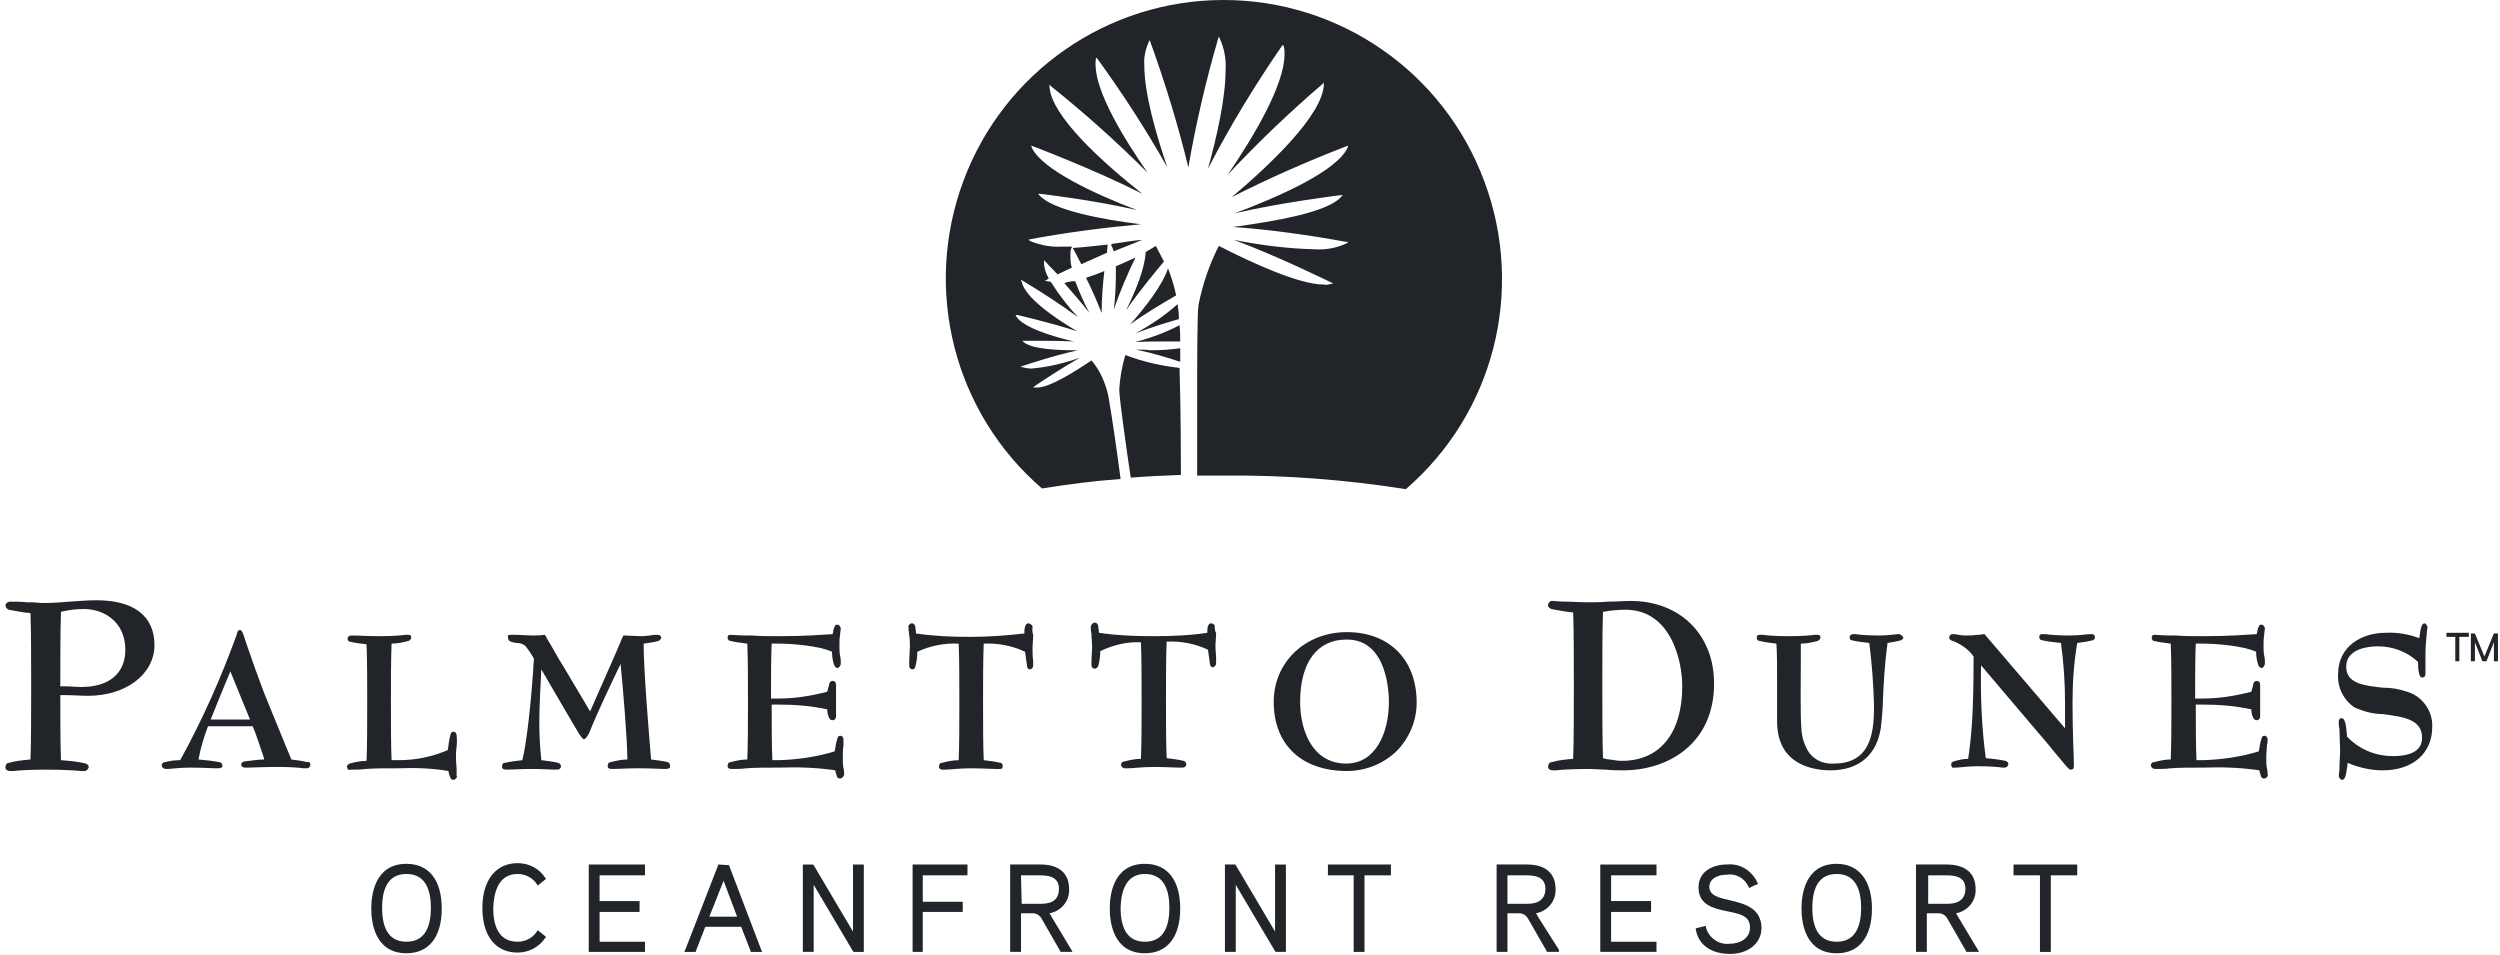 <?xml version="1.0" encoding="utf-8"?>
<!-- Generator: Adobe Illustrator 16.0.3, SVG Export Plug-In . SVG Version: 6.00 Build 0)  -->
<!DOCTYPE svg PUBLIC "-//W3C//DTD SVG 1.1//EN" "http://www.w3.org/Graphics/SVG/1.1/DTD/svg11.dtd">
<svg version="1.1" id="Layer_1" xmlns="http://www.w3.org/2000/svg" xmlns:xlink="http://www.w3.org/1999/xlink" x="0px" y="0px"
	 width="369px" height="141px" viewBox="0 0 369 141" enable-background="new 0 0 369 141" xml:space="preserve">
<path fill="none" d="M160.3,68.7l5.1,2l1.5-0.2l3.9-2.3l3.5,1.9l2.4,0.1l2.8-2.2V47.4l1.5-7.5l16,5.3c0,0,5-9,4.3-19.1
	S198,1.3,174.2,4c-23.8,2.7-25.8,18-25.8,18l-0.5,17.7L146.4,52L160.3,68.7L160.3,68.7z"/>
<path id="Shape" fill="#212529" d="M163.5,36.1c-1.8,0.2-3.6,0.4-5.2,0.5l0.1,0.1c0,0,0.5,0.9,1.2,2.3l3.8-1.7
	C163.4,36.8,163.5,36.4,163.5,36.1L163.5,36.1z M169.1,37.2c-0.1,2.4-1.5,5.8-2.9,8.6c2-2.9,4.6-6,5.6-7.2c-0.4-0.8-0.8-1.5-1.2-2.3
	L169.1,37.2L169.1,37.2z M167.6,38c-0.9,0.4-1.9,0.9-2.9,1.3v1.3c0,1.7-0.1,3.4-0.3,5.1C165.3,43,166.4,40.5,167.6,38z M173.8,44.9
	c-1.9,1.7-4,3.1-6.2,4.3c2.3-0.9,5-1.7,6.4-2.1v-0.3C174,46.1,173.9,45.5,173.8,44.9z M167.7,51.6c2.4,0.5,5,1.3,6.5,1.8v-2
	c-1.4,0.2-2.9,0.3-4.4,0.3C169.1,51.6,168.4,51.6,167.7,51.6z M167.5,50.5c1.4-0.1,3-0.1,4.5-0.1h2.2c0-0.9,0-1.6-0.1-2.4
	C172,49.1,169.8,49.9,167.5,50.5L167.5,50.5z M166.8,47.9c2.3-1.7,5.1-3.3,6.8-4.3c-0.3-1.4-0.7-2.7-1.2-4
	C171.6,42.1,169,45.4,166.8,47.9z M163,40c-0.9,0.4-1.8,0.7-2.7,1c0.8,1.6,1.6,3.4,2.3,5.2C162.6,44,162.8,41.8,163,40z M157.1,41.8
	c1.1,1.3,2.5,2.8,3.7,4.4c-0.8-1.5-1.5-3.1-2.1-4.7C158.1,41.5,157.6,41.6,157.1,41.8L157.1,41.8z M164,36.2
	c0.2,0.3,0.3,0.6,0.4,0.9c1.4-0.6,2.8-1.1,4.2-1.7c-1.4,0.1-2.9,0.4-4.5,0.6L164,36.2L164,36.2z M180.6,0
	c-17.1,0-32.4,10.6-38.4,26.7c-6,16.1-1.4,34.2,11.6,45.399c3.7-0.6,7.5-1.1,11.6-1.399c-0.3-2.4-1.3-9.5-1.8-12.2
	c-0.4-1.9-1.2-3.8-2.5-5.3c-2.5,1.7-6.2,4-8,4h-0.6l0.2-0.2c0,0,3.5-2.4,6.7-4.2c-2.3,0.8-4.7,1.4-7.2,1.6c-0.4,0-0.9-0.1-1.3-0.2
	l-0.3-0.1L151,54c0,0,4.4-1.5,8.1-2.3h-0.3c-3,0-6.5-0.2-7.7-1.2l-0.2-0.2h2.1c1.4,0,3.5,0,5.5,0.1c-3.4-0.8-7.5-2.1-8.5-3.7
	l-0.1-0.2h0.3c0,0,4.8,1.1,8.8,2.4c-3.4-2-7.7-5-8.2-7.3l-0.1-0.3l0.2,0.1c2.8,1.7,5.6,3.5,8.2,5.4c-1.5-1.6-2.8-3.3-4-5.2
	c-0.2,0-0.4-0.1-0.6-0.1l-0.3-0.1l0.3-0.1l0.3-0.2c-0.4-0.7-0.7-1.5-0.7-2.3v-0.4l0.2,0.2c0,0,0.7,0.8,1.8,1.9l2.1-1
	c-0.2-0.6-0.2-1.2-0.2-1.9c0-0.4,0-0.8,0.2-1.1v-0.1h-1.4c-1.6,0.1-3.2-0.2-4.7-0.8l-0.3-0.2l0.3-0.1c5.4-1,10.8-1.7,16.3-2.2
	c-5.8-0.7-13.1-2.1-15-4.3l-0.2-0.2h0.3c0,0,7.8,0.9,14.3,2.4c-6.3-2.4-14-6-15.5-9.2l-0.1-0.3l0.3,0.1c0,0,9,3.4,16.1,7
	c-5.8-4.6-13.4-11.4-13.7-15.8v-0.3l0.2,0.2c5,4,9.8,8.3,14.3,12.8c-3.7-5.3-7.7-12-7.7-16c0-0.3,0-0.7,0.1-1l0.2,0.2
	c3.7,5.1,7.2,10.5,10.3,16c-1.7-5-3.4-10.9-3.4-15.1c-0.1-1.2,0.2-2.4,0.7-3.5l0.1-0.2l0.1,0.3c2.2,6.1,4.1,12.3,5.6,18.5
	c1.1-6.4,2.6-12.8,4.4-19l0.1-0.3l0.1,0.2c0.7,1.5,1,3.1,0.9,4.7c0,4.2-1.3,9.9-2.6,14.6c3.2-6.2,6.9-12.3,10.9-18.1l0.2-0.2
	l0.1,0.3c0.1,0.4,0.1,0.8,0.1,1.1c0,4.5-4.5,12.1-8.399,17.8c4.399-4.7,9.101-9.2,14-13.4l0.2-0.2v0.3
	c-0.2,4.5-7.9,11.8-13.601,16.6c5.5-2.8,11.2-5.3,16.9-7.5l0.3-0.1l-0.1,0.3c-1.601,3.5-10.301,7.3-16.7,9.7
	c6.7-1.6,15.7-2.7,15.7-2.7h0.3L198,29c-2,2.4-10.2,3.7-16,4.5c5.6,0.4,11.2,1.2,16.7,2.2h0.3l-0.2,0.2c-1.5,0.7-3.1,1-4.7,0.9
	c-4-0.1-8-0.6-12-1.4c6.5,2.4,14.4,6.3,14.4,6.3l0.3,0.1l-0.3,0.1c-0.4,0.1-0.7,0.2-1.1,0.1c-3.7,0-10.8-3.3-15.5-5.7
	c-1.4,2.7-2.4,5.7-3,8.7c-0.2,1.4-0.2,8.3-0.2,14.6v10.6h3.9c9-0.1,18,0.6,26.9,2c13-11.2,17.6-29.3,11.6-45.4
	C213.1,10.6,197.7,0,180.6,0L180.6,0z M180.6,0c-17.1,0-32.4,10.6-38.4,26.7c-6,16.1-1.4,34.2,11.6,45.399
	c3.7-0.6,7.5-1.1,11.6-1.399c-0.3-2.4-1.3-9.5-1.8-12.2c-0.4-1.9-1.2-3.8-2.5-5.3c-2.5,1.7-6.2,4-8,4h-0.6l0.2-0.2
	c0,0,3.5-2.4,6.7-4.2c-2.3,0.8-4.7,1.4-7.2,1.6c-0.4,0-0.9-0.1-1.3-0.2l-0.3-0.1L151,54c0,0,4.4-1.5,8.1-2.3h-0.3
	c-3,0-6.5-0.2-7.7-1.2l-0.2-0.2h2.1c1.4,0,3.5,0,5.5,0.1c-3.4-0.8-7.5-2.1-8.5-3.7l-0.1-0.2h0.3c0,0,4.8,1.1,8.8,2.4
	c-3.4-2-7.7-5-8.2-7.3l-0.1-0.3l0.2,0.1c2.8,1.7,5.6,3.5,8.2,5.4c-1.5-1.6-2.8-3.3-4-5.2c-0.2,0-0.4-0.1-0.6-0.1l-0.3-0.1l0.3-0.1
	l0.3-0.2c-0.4-0.7-0.7-1.5-0.7-2.3v-0.4l0.2,0.2c0,0,0.7,0.8,1.8,1.9l2.1-1c-0.2-0.6-0.2-1.2-0.2-1.9c0-0.4,0-0.8,0.2-1.1v-0.1h-1.4
	c-1.6,0.1-3.2-0.2-4.7-0.8l-0.3-0.2l0.3-0.1c5.4-1,10.8-1.7,16.3-2.2c-5.8-0.7-13.1-2.1-15-4.3l-0.2-0.2h0.3c0,0,7.8,0.9,14.3,2.4
	c-6.3-2.4-14-6-15.5-9.2l-0.1-0.3l0.3,0.1c0,0,9,3.4,16.1,7c-5.8-4.6-13.4-11.4-13.7-15.8v-0.3l0.2,0.2c5,4,9.8,8.3,14.3,12.8
	c-3.7-5.3-7.7-12-7.7-16c0-0.3,0-0.7,0.1-1l0.2,0.2c3.7,5.1,7.2,10.5,10.3,16c-1.7-5-3.4-10.9-3.4-15.1c-0.1-1.2,0.2-2.4,0.7-3.5
	l0.1-0.2l0.1,0.3c2.2,6.1,4.1,12.3,5.6,18.5c1.1-6.4,2.6-12.8,4.4-19l0.1-0.3l0.1,0.2c0.7,1.5,1,3.1,0.9,4.7c0,4.2-1.3,9.9-2.6,14.6
	c3.2-6.2,6.9-12.3,10.9-18.1l0.2-0.2l0.1,0.3c0.1,0.4,0.1,0.8,0.1,1.1c0,4.5-4.5,12.1-8.399,17.8c4.399-4.7,9.101-9.2,14-13.4
	l0.2-0.2v0.3c-0.2,4.5-7.9,11.8-13.601,16.6c5.5-2.8,11.2-5.3,16.9-7.5l0.3-0.1l-0.1,0.3c-1.601,3.5-10.301,7.3-16.7,9.7
	c6.7-1.6,15.7-2.7,15.7-2.7h0.3L198,29c-2,2.4-10.2,3.7-16,4.5c5.6,0.4,11.2,1.2,16.7,2.2h0.3l-0.2,0.2c-1.5,0.7-3.1,1-4.7,0.9
	c-4-0.1-8-0.6-12-1.4c6.5,2.4,14.4,6.3,14.4,6.3l0.3,0.1l-0.3,0.1c-0.4,0.1-0.7,0.2-1.1,0.1c-3.7,0-10.8-3.3-15.5-5.7
	c-1.4,2.7-2.4,5.7-3,8.7c-0.2,1.4-0.2,8.3-0.2,14.6v10.6h3.9c9-0.1,18,0.6,26.9,2c13-11.2,17.6-29.3,11.6-45.4
	C213.1,10.6,197.7,0,180.6,0L180.6,0z M174.1,54.3c-2.7-0.3-5.4-0.9-8-1.9c-0.5,1.7-0.8,3.4-0.9,5.1c0,1.4,1.3,10.4,1.7,13
	c2.4-0.2,4.9-0.3,7.4-0.4C174.3,68.3,174.3,60.7,174.1,54.3z"/>
<path id="Path" fill="#212529" d="M334.7,109.2c0-0.5-0.3-0.601-0.5-0.601s-0.3,0.101-0.4,0.4c-0.2,0.6-0.3,1.3-0.399,1.9
	c-2.601,0.8-5.301,1.199-8.101,1.3h-1.1c-0.101-2-0.101-5.7-0.101-8.2h1.2c2.3,0,4.7,0.2,7,0.7c0,0.5,0.101,0.899,0.3,1.3
	c0.101,0.2,0.301,0.3,0.5,0.3c0.2,0,0.5-0.1,0.5-0.6V101.1c0-0.399-0.199-0.6-0.5-0.6c-0.199,0-0.399,0.1-0.5,0.4l-0.1,0.5
	c-0.1,0.199-0.1,0.399-0.2,0.699c-2.3,0.601-4.7,1-7.1,1H324c0-2.699,0-6.199,0.1-8.1h1.101c1.7,0,5.899,0.3,7.8,1.2
	c0,0.6,0.1,1.3,0.3,1.899c0.101,0.301,0.3,0.5,0.5,0.5s0.5-0.3,0.5-0.699c0-0.4,0-0.7-0.1-1.101c-0.101-0.5-0.101-1.1-0.101-1.5
	c0-0.5,0-1.1,0.101-1.6c0-0.4,0.1-0.7,0.1-0.9s-0.2-0.6-0.5-0.6c-0.2,0-0.399,0.1-0.399,0.3c-0.2,0.3-0.2,0.7-0.301,1.1
	C331.2,93.7,329.2,93.9,325.2,93.9c-1.601,0-2.9,0-4-0.101h-0.8c-1.101,0-2-0.1-2.301-0.1c-0.1,0-0.3,0-0.399,0.1
	C317.6,93.9,317.6,94,317.6,94.2s0.2,0.399,0.301,0.399c0.8,0.2,1.699,0.301,2.5,0.4c0.1,2.1,0.1,5.8,0.1,8.5s0,6.5-0.1,8.6
	c-0.9,0-1.7,0.2-2.5,0.4c-0.2,0-0.301,0.1-0.4,0.3s0,0.3,0.1,0.5c0.101,0.101,0.301,0.2,0.5,0.2h0.5c0.4,0,1,0,1.801-0.1
	c1.199-0.101,2.8-0.101,4.899-0.101c2.7-0.1,5.5,0,8.2,0.4c0,0.3,0.1,0.5,0.2,0.8c0.1,0.4,0.3,0.4,0.5,0.4s0.3-0.101,0.399-0.2
	c0.101-0.101,0.2-0.3,0.101-0.4c0-0.2,0-0.5-0.101-0.899c-0.1-0.4-0.1-1.2-0.1-1.7c0-0.601,0.1-1.2,0.1-1.7
	C334.7,109.6,334.7,109.3,334.7,109.2L334.7,109.2z"/>
<path id="Shape_1_" fill="#212529" d="M14.3,88.6c-1.3,0-2.6,0.101-4,0.2C8.9,88.9,7.8,89,6.9,89c-0.6,0-1.2,0-1.9-0.1H4
	C3.1,88.8,2.2,88.8,1.5,88.8c-0.3,0-0.6,0.2-0.7,0.5C0.8,89.6,1,89.9,1.3,90c1.1,0.2,2.1,0.4,3.2,0.5c0.1,2.6,0.1,7.3,0.1,10.8
	c0,3.3,0,8.3-0.1,10.8c-1.1,0.101-2.2,0.2-3.2,0.5c-0.3,0-0.5,0.301-0.5,0.7c0,0.3,0.3,0.5,0.7,0.5H2c0.8-0.1,2.5-0.2,4.7-0.2
	c2.4,0,4.3,0.101,5.2,0.2h0.6c0.2,0,0.3-0.1,0.4-0.2c0.1-0.1,0.2-0.3,0.2-0.399c0-0.2-0.2-0.4-0.4-0.5c-1.2-0.3-2.5-0.4-3.7-0.5
	c-0.1-2.4-0.1-6.9-0.1-9.601h0.8c1.1,0,2.2,0.101,3.3,0.101c5.6,0,9.8-3.2,9.8-7.5S19.7,88.6,14.3,88.6z M18.5,95.9
	c0,3.5-2.4,5.5-6.5,5.5c-0.8,0-1.6-0.101-2.4-0.101H8.9c0-3.2,0-8.3,0.1-11l0.5-0.1c0.9-0.2,1.8-0.3,2.7-0.3
	C15.2,89.8,18.5,91.7,18.5,95.9z"/>
<path id="Shape_2_" fill="#212529" d="M45.4,112.5c-0.8-0.2-1.6-0.3-2.4-0.4l-3.4-8.3c-1.3-3.1-2.8-7.6-3.3-9
	c-0.5-1.6-0.6-1.8-0.9-1.8c-0.3,0-0.3,0.2-0.4,0.4v0.1c-2.3,6.4-5.1,12.7-8.4,18.7c-0.8,0-1.5,0.1-2.3,0.3c-0.2,0-0.3,0.1-0.4,0.3
	s0,0.3,0.1,0.5c0.1,0.101,0.3,0.2,0.5,0.2h0.2c0.5,0,1.7-0.2,3.4-0.2c1.7,0,3.1,0.101,3.8,0.101h0.4c0.1,0,0.3-0.101,0.4-0.101
	c0.1-0.1,0.2-0.2,0.1-0.399c0-0.2-0.2-0.4-0.4-0.4c-1-0.2-2-0.3-3.1-0.4c0.3-1.699,0.8-3.3,1.4-4.899h6.6c0.5,1.1,1.1,3.1,1.6,4.5
	L39,112.1c-1,0-2,0.2-3,0.301c-0.3,0.1-0.4,0.3-0.4,0.5c0,0.199,0.3,0.399,0.5,0.399h0.5c0.7,0,2.3-0.1,4.3-0.1s3.2,0.1,3.9,0.2h0.4
	c0.2,0,0.3,0,0.5-0.2c0.1-0.101,0.1-0.3,0.1-0.5C45.7,112.5,45.6,112.4,45.4,112.5z M36.9,106.2h-5.8c0.6-1.5,2-5,2.9-7.101
	L36.9,106.2z"/>
<path id="Path_1_" fill="#212529" d="M67.4,108.6c0-0.5-0.3-0.6-0.5-0.6c-0.2,0-0.3,0.1-0.4,0.4c-0.2,0.699-0.3,1.5-0.4,2.3
	c-2.3,1-4.7,1.5-7.2,1.5h-1.1c-0.1-2.101-0.1-6-0.1-8.601c0-2.6,0-6.5,0.1-8.6c0.9,0,1.7-0.2,2.5-0.4c0.2-0.1,0.3-0.199,0.4-0.399
	c0-0.101,0-0.3-0.1-0.4c-0.1-0.1-0.2-0.1-0.4-0.1h-0.4c-0.6,0.1-2,0.2-3.8,0.2S53,93.8,52.3,93.8h-0.5c-0.2,0-0.5,0.2-0.5,0.4
	s0.1,0.5,0.3,0.5c0.8,0.2,1.7,0.3,2.5,0.399c0.1,2.101,0.1,5.801,0.1,8.601s0,6.5-0.1,8.6c-0.9,0-1.7,0.2-2.5,0.4
	c-0.2,0.1-0.3,0.2-0.4,0.399c0,0.101,0.1,0.301,0.1,0.4c0.1,0.1,0.2,0.2,0.4,0.1h0.5c0.4,0,1,0,1.8-0.1c1.2-0.1,2.8-0.1,4.9-0.1
	c2.5-0.101,4.9,0,7.3,0.399c0,0.3,0.1,0.5,0.2,0.8c0.1,0.4,0.3,0.5,0.5,0.5c0.2,0,0.3-0.1,0.4-0.199c0.1-0.101,0.2-0.301,0.1-0.4
	v-0.8c0-0.601-0.1-1.2-0.1-1.8c0-0.4,0-1.101,0.1-1.7C67.5,109.3,67.4,108.8,67.4,108.6z"/>
<path id="Path_2_" fill="#212529" d="M98.6,112.5c-0.8-0.2-1.7-0.3-2.5-0.4C95.8,108.5,95,99,95,95c0.7-0.1,1.5-0.2,2.2-0.4
	c0.2-0.1,0.4-0.3,0.4-0.5c0-0.1-0.1-0.3-0.2-0.3c-0.1-0.1-0.2-0.1-0.4-0.1c-0.4,0-0.7,0-1,0.1c-0.4,0-0.9,0.101-1.3,0.101
	c-0.7,0-2-0.101-2.4-0.101H92l-0.3,0.7l-0.9,2.1l-3.7,8.4L83,98.1C82.4,97.2,81.9,96.2,81.3,95.2c-0.3-0.5-0.6-1-0.8-1.4l-0.1-0.1
	h-0.1c-0.6,0.1-1.2,0.1-1.8,0.1s-1.6-0.1-2.3-0.1h-0.8c-0.1,0-0.3,0-0.4,0.1c-0.1,0.101,0,0.3,0,0.4c0,0.5,0.6,0.6,1.2,0.7
	c0.5,0,0.9,0.1,1.3,0.399c0.5,0.601,0.9,1.2,1.3,1.9c0,0.5-0.1,1.1-0.1,1.8c-0.3,4.2-0.9,10.4-1.6,13.2c-0.9,0.1-1.7,0.2-2.6,0.399
	c-0.3,0-0.4,0.301-0.4,0.601s0.3,0.399,0.6,0.399H75c0.6,0,1.9-0.1,3.5-0.1s2.7,0.1,3.3,0.1h0.4c0.3,0,0.5-0.1,0.6-0.399
	c0-0.3-0.1-0.5-0.4-0.601c-0.8-0.199-1.7-0.3-2.5-0.399c-0.2-1.9-0.3-3.8-0.3-5.7c0-1.8,0.2-6,0.3-7.7l3.5,6l2,3.4
	c0.4,0.6,0.6,0.899,0.8,0.899c0.2,0,0.5-0.399,0.7-0.8l0.1-0.2c1.1-2.8,3.3-7.399,4.6-10.1c0.3,3,1,11.1,1,14.1
	c-0.8,0-1.7,0.2-2.5,0.4c-0.3,0-0.4,0.3-0.4,0.6c0,0.301,0.3,0.4,0.5,0.4h0.4c0.6,0,2-0.1,3.7-0.1c1.8,0,3,0.1,3.7,0.1h0.4
	c0.1,0,0.3-0.1,0.4-0.1c0.1-0.101,0.1-0.2,0.1-0.4S98.8,112.6,98.6,112.5L98.6,112.5z"/>
<path id="Path_3_" fill="#212529" d="M124.5,109.2c0-0.5-0.3-0.601-0.5-0.601s-0.3,0.101-0.4,0.4c-0.2,0.6-0.3,1.3-0.4,1.9
	c-2.6,0.8-5.3,1.199-8.1,1.3H114c-0.1-2-0.1-5.7-0.1-8.2h1.2c2.3,0,4.7,0.2,7,0.7c0,0.5,0.1,0.899,0.3,1.3c0.1,0.2,0.2,0.3,0.5,0.3
	c0.2,0,0.5-0.1,0.5-0.6V101.1c0-0.399-0.2-0.6-0.5-0.6c-0.2,0-0.4,0.1-0.5,0.4l-0.1,0.5c-0.1,0.199-0.1,0.399-0.2,0.699
	c-2.3,0.601-4.7,1-7.1,1h-1.2c0-2.699,0-6.199,0.1-8.1h1.1c1.7,0,5.9,0.3,7.8,1.2c0,0.6,0.1,1.3,0.3,1.899
	c0.1,0.301,0.3,0.5,0.5,0.5c0.2,0,0.5-0.3,0.5-0.699c0-0.4,0-0.7-0.1-1.101c-0.1-0.399-0.1-1.1-0.1-1.5c0-0.5,0-1.1,0.1-1.6
	c0-0.4,0.1-0.7,0.1-0.9s-0.2-0.6-0.5-0.6c-0.2,0-0.4,0.1-0.4,0.3c-0.2,0.3-0.2,0.7-0.3,1.1C121,93.7,119,93.9,115,93.9
	c-1.6,0-2.9,0-4-0.101h-0.8c-1.1,0-2-0.1-2.3-0.1c-0.1,0-0.3,0-0.4,0.1c-0.1,0.101-0.1,0.2-0.1,0.4s0.2,0.399,0.4,0.399
	c0.8,0.2,1.7,0.301,2.5,0.4c0.1,2.1,0.1,5.8,0.1,8.5s0,6.5-0.1,8.6c-0.9,0-1.7,0.2-2.5,0.4c-0.3,0-0.4,0.3-0.4,0.6
	c0,0.301,0.3,0.4,0.5,0.4h0.5c0.4,0,1,0,1.8-0.1c1.2-0.101,2.8-0.101,4.9-0.101c2.7-0.1,5.5,0,8.2,0.4c0,0.3,0.1,0.5,0.2,0.8
	c0.1,0.4,0.3,0.4,0.5,0.4s0.3-0.101,0.4-0.2c0.1-0.101,0.2-0.3,0.2-0.4c0-0.2,0-0.5-0.1-0.899c-0.1-0.4-0.1-1.2-0.1-1.7
	c0-0.601,0-1.2,0.1-1.7V109.2L124.5,109.2z"/>
<path id="Path_4_" fill="#212529" d="M152.4,92.6c0-0.199,0-0.3-0.2-0.399c-0.1-0.101-0.3-0.2-0.4-0.2c-0.2,0-0.4,0.1-0.5,0.5
	c-0.1,0.3-0.1,0.6-0.1,0.9v0.1c-2.6,0.3-5.3,0.5-8,0.5c-2.7,0-5.3-0.1-8-0.5v-0.1c0-0.301-0.1-0.601-0.1-0.9
	c-0.1-0.4-0.3-0.5-0.5-0.5c-0.2,0-0.3,0.1-0.4,0.2c-0.1,0.1-0.2,0.3-0.1,0.399c0,0.2,0,0.601,0.1,1.101c0.1,0.7,0.1,1.399,0.1,1.8
	c0,0.6-0.1,1.5-0.1,2.1V98.2c0,0.5,0.3,0.6,0.5,0.6c0.2,0,0.4-0.2,0.4-0.399c0.2-0.7,0.3-1.5,0.3-2.2c1.9-0.9,4-1.3,6.1-1.2
	c0.1,2.1,0.1,5.8,0.1,8.6c0,2.801,0,6.5-0.1,8.601c-0.9,0-1.7,0.2-2.5,0.399c-0.3,0-0.4,0.301-0.4,0.601s0.3,0.399,0.5,0.399h0.4
	c0.7,0,2-0.199,3.8-0.199c1.8,0,3,0.1,3.7,0.1h0.5c0.1,0,0.3,0,0.4-0.1c0.1-0.101,0.1-0.2,0.1-0.4s-0.2-0.4-0.3-0.4
	c-0.8-0.199-1.7-0.3-2.5-0.399c-0.1-2.101-0.1-5.8-0.1-8.601c0-2.8,0-6.5,0.1-8.6c2.1-0.1,4.2,0.3,6.1,1.2c0.1,0.7,0.2,1.5,0.3,2.2
	c0.1,0.3,0.2,0.399,0.4,0.399s0.5-0.2,0.5-0.6V97.6c-0.1-0.6-0.1-1.399-0.1-2.1c0-0.4,0.1-1.1,0.1-1.8
	C152.3,93.2,152.4,92.7,152.4,92.6z"/>
<path id="Path_5_" fill="#212529" d="M179.3,92.6c0-0.199,0-0.3-0.1-0.399c-0.1-0.101-0.3-0.2-0.4-0.2c-0.2,0-0.4,0.1-0.5,0.4
	c-0.1,0.3-0.1,0.6-0.1,0.899V93.4c-2.6,0.399-5.3,0.5-8,0.5c-2.7,0-5.3-0.101-8-0.5V93.3c0-0.3-0.1-0.6-0.1-0.899
	c-0.1-0.4-0.3-0.5-0.5-0.5c-0.2,0-0.3,0.1-0.4,0.199c-0.1,0.101-0.2,0.301-0.2,0.4c0,0.2,0,0.6,0.1,1.1c0,0.7,0.1,1.4,0.1,1.801
	c0,0.6-0.1,1.5-0.1,2.1v0.6c0,0.5,0.3,0.601,0.5,0.601c0.2,0,0.4-0.2,0.5-0.4c0.2-0.7,0.3-1.5,0.3-2.2c1.9-0.899,3.9-1.399,6-1.3
	c0.1,2.101,0.1,5.8,0.1,8.601c0,2.8,0,6.5-0.1,8.6c-0.9,0-1.7,0.2-2.5,0.4c-0.2,0-0.3,0.1-0.4,0.3s0,0.3,0.1,0.5
	c0.1,0.1,0.3,0.2,0.5,0.2h0.4c0.7,0,2-0.2,3.8-0.2c1.8,0,3,0.1,3.7,0.1h0.5c0.3,0,0.5-0.1,0.6-0.399c0-0.301-0.1-0.5-0.4-0.601
	c-0.8-0.2-1.7-0.3-2.5-0.399c-0.1-2.101-0.1-5.801-0.1-8.601s0-6.5,0.1-8.6c2.1-0.101,4.2,0.3,6.1,1.2c0.1,0.699,0.2,1.5,0.3,2.199
	c0.1,0.301,0.3,0.4,0.4,0.4s0.5-0.2,0.5-0.6V97.3c0-0.6-0.1-1.399-0.1-2.1c0-0.4,0.1-1.101,0.1-1.8
	C179.3,93.2,179.3,92.7,179.3,92.6L179.3,92.6z"/>
<path id="Shape_3_" fill="#212529" d="M198.8,93.3c-6.1,0-10.8,4.4-10.8,10.3c0,6.301,4.1,10.2,10.8,10.2c2.7,0,5.3-1,7.3-2.899
	c1.9-1.9,3-4.5,3-7.2C209.1,97.3,205,93.3,198.8,93.3z M205,103.6c0,4.5-1.9,9.101-6.3,9.101c-5,0-6.8-4.9-6.8-9.101
	c0-5.8,2.5-9.199,6.8-9.199C204.9,94.3,205,102.6,205,103.6z"/>
<path id="Shape_4_" fill="#212529" d="M240.7,88.7c-1,0-2.2,0.1-3.3,0.1c-1.2,0.101-2.2,0.101-2.9,0.101c-1.3,0-2.5-0.101-3.6-0.101
	c-0.7,0-1.301-0.1-1.7-0.1c-0.3-0.101-0.601,0.2-0.7,0.5s0.2,0.6,0.5,0.7c1.1,0.199,2.1,0.399,3.2,0.5c0.1,2.6,0.1,7.3,0.1,10.8
	c0,3.3,0,8.3-0.1,10.8c-1.101,0.1-2.2,0.2-3.2,0.5c-0.3,0-0.5,0.3-0.5,0.7c0,0.3,0.3,0.5,0.7,0.5h0.5c0.8-0.101,2.5-0.2,4.7-0.2
	c1,0,1.899,0.1,2.699,0.1c0.801,0.101,1.601,0.101,2.5,0.101c6.7,0,13.4-4,13.4-12.8C253,93.6,247.9,88.7,240.7,88.7L240.7,88.7z
	 M248.3,101.3c0,6.9-3.3,11-8.899,11c-0.601,0-1.2-0.1-1.801-0.2c-0.3,0-0.699-0.1-1-0.199c-0.1-2.7-0.1-7.801-0.1-10.801
	s0-8.1,0.1-10.8h0.101c1-0.2,2.1-0.3,3.1-0.3C246.5,89.9,248.3,97.3,248.3,101.3L248.3,101.3z"/>
<path id="Path_6_" fill="#212529" d="M280.4,93.6H280.1c-0.899,0.101-1.8,0.2-2.699,0.2c-1.601,0-2.9-0.1-3.5-0.2h-0.4
	c-0.2,0-0.5,0.2-0.5,0.4s0.1,0.5,0.3,0.5c0.8,0.2,1.7,0.3,2.601,0.4c0.399,3,0.6,6,0.699,9c0,3.3,0,8.8-5.899,8.8
	c-1.4,0.1-2.7-0.4-3.601-1.5c-0.699-1-1.1-2.2-1.199-3.4c-0.2-2-0.101-8.399-0.101-10V95c0.9,0,1.7-0.2,2.5-0.4
	c0.2-0.1,0.3-0.199,0.4-0.399c0-0.101,0-0.3-0.101-0.4c-0.1-0.1-0.199-0.1-0.399-0.1h-0.4c-0.6,0.1-2,0.2-3.8,0.2
	s-3.1-0.101-3.8-0.2h-0.4c-0.1,0-0.3,0-0.399,0.1C259.3,93.9,259.3,94,259.3,94.2s0.2,0.399,0.4,0.399c0.8,0.2,1.7,0.301,2.5,0.4
	c0.1,1.6,0.1,3.3,0.1,6.6v4.9c0,6.5,5.5,7.2,7.9,7.2c4.2,0,6.8-2.3,7.399-6.2c0.101-0.6,0.301-2.9,0.301-3.6c0.1-3,0.3-6,0.699-9
	c0.7-0.101,1.301-0.2,2-0.4c0.2-0.1,0.4-0.3,0.301-0.5C280.8,93.9,280.6,93.7,280.4,93.6z"/>
<path id="Path_7_" fill="#212529" d="M308.8,93.6h-0.3c-0.5,0-1.6,0.2-3,0.2c-1.6,0-2.9-0.1-3.6-0.2h-0.4c-0.1,0-0.3,0-0.4,0.101
	c-0.1,0.1-0.1,0.2-0.1,0.399c0,0.2,0.2,0.4,0.4,0.4c0.899,0.2,1.8,0.3,2.8,0.4c0.399,2.899,0.6,5.899,0.6,8.899v3.7L293,93.7
	l-0.1-0.101H292.8l-0.7,0.101c-0.5,0-1,0.1-1.399,0.1c-0.601,0-1.101,0-1.601-0.1c-0.5-0.101-0.6-0.101-0.8-0.101
	s-0.3,0-0.399,0.101c-0.101,0.1-0.2,0.2-0.2,0.399c0,0.4,0.5,0.5,0.8,0.601c1.1,0.5,2.1,1.2,2.8,2.2c0,8.399-0.3,11.699-0.8,15.1
	c-0.7,0-1.5,0.2-2.2,0.4c-0.2,0.1-0.3,0.199-0.3,0.399c0,0.101,0,0.3,0.1,0.4c0.101,0.1,0.2,0.2,0.4,0.1h0.3
	c1-0.1,2.101-0.2,3.101-0.2c1.699,0,3.1,0.101,3.6,0.2h0.3c0.3,0,0.5-0.1,0.601-0.399c0.1-0.301-0.101-0.5-0.4-0.601
	c-0.9-0.2-1.9-0.3-2.9-0.399c-0.6-4.5-0.8-9.101-0.699-13.7l8.399,9.899c1.5,1.7,2.4,2.9,3.101,3.7c1.5,1.8,1.5,1.8,1.8,1.8
	s0.399-0.199,0.399-0.5V112.7c0-1.101-0.199-4.4-0.199-9c0-2.9,0.199-5.9,0.699-8.8c0.801-0.101,1.5-0.2,2.301-0.4
	c0.199-0.1,0.299-0.2,0.299-0.4c0-0.1,0-0.3-0.1-0.399C309.1,93.7,308.9,93.6,308.8,93.6L308.8,93.6z"/>
<path id="Path_8_" fill="#212529" d="M355.3,102.1c-1.2-0.399-2.3-0.6-3.6-0.6c-2.8-0.3-5.4-0.6-5.4-3.1c0-2.801,3.601-3,4.7-3
	c2.2,0,4.3,0.8,5.9,2.3c0,2.3,0.5,2.3,0.6,2.3c0.5,0,0.5-0.4,0.5-0.7v-2.8c0-0.8,0.1-2.3,0.2-3.1c0-0.4,0.1-0.7,0.1-0.7
	c0-0.101,0-0.3-0.1-0.4c-0.101-0.1-0.2-0.3-0.3-0.3c-0.5,0-0.601,0.7-0.801,2.1V94.2c-1.6-0.601-3.3-0.9-5-0.8
	c-3.399,0-7,1.899-7,6.1c-0.1,2,0.801,3.8,2.4,4.9c1.3,0.6,2.8,1,4.2,1c2.899,0.399,5.8,0.699,5.8,3.5c0,1.8-1.5,2.699-4.3,2.699
	c-2.601,0-5-1-6.8-2.899v-0.3c-0.101-1.101-0.2-2.4-0.801-2.4c-0.199,0-0.399,0.2-0.399,0.5s0,0.6,0.101,1.1
	c0,0.9,0.1,2.301,0.1,3.101c0,0.899-0.1,1.8-0.1,2.7c0,0.5-0.101,1-0.101,1.1c0,0.2,0.2,0.6,0.5,0.6c0.5,0,0.601-0.899,0.8-2.3v-0.2
	c1.7,0.7,3.4,1.101,5.2,1.101c4.399,0,7.3-2.5,7.3-6.4C359.1,105,357.6,102.8,355.3,102.1L355.3,102.1z"/>
<path id="Shape_5_" fill="#212529" d="M363,94v3.6h-0.6V94H361.1v-0.6h3.301V94H363z M368.1,97.6v-2.8l-1.1,2.8h-0.6l-1.101-2.8v2.8
	h-0.6v-4.1h0.6l1.4,3.4l1.399-3.4h0.601v4.1H368.1L368.1,97.6z"/>
<path id="Shape_6_" fill="#212529" d="M60,127.5c-4.7,0-5.2,4.6-5.2,6.6s0.5,6.601,5.2,6.601c3.3,0,5.2-2.4,5.2-6.601
	C65.2,129.9,63.3,127.5,60,127.5z M60,129c3,0,3.6,2.7,3.6,5s-0.6,5-3.6,5c-2.4,0-3.6-1.7-3.6-5S57.6,129,60,129z"/>
<path id="Path_9_" fill="#212529" d="M76.4,129c1.2,0,2.3,0.6,2.9,1.6l0.1,0.101l0.1-0.101l1-0.8l0.1-0.1l-0.1-0.101
	c-0.9-1.399-2.4-2.199-4.1-2.199c-3.2,0-5.2,2.5-5.2,6.6s1.9,6.6,5.2,6.6c1.6,0,3.2-0.8,4.1-2.199l0.1-0.101l-0.1-0.1l-1-0.8
	l-0.1-0.101l-0.1,0.101c-0.6,1-1.7,1.6-2.9,1.6c-3,0-3.6-2.7-3.6-5C72.9,131.8,73.5,129,76.4,129z"/>
<path id="Path_10_" fill="#212529" d="M87.1,127.6h-0.2v12.9h8.3V139h-6.7v-4.4h5.9V133h-5.9v-3.8h6.7V127.6h-0.1H87.1z"/>
<path id="Shape_7_" fill="#212529" d="M107.6,127.7L106,127.6v0.101l-4.9,12.6l-0.1,0.2h1.7v-0.1l1.4-3.601h5.3l1.4,3.601v0.1h1.7
	l-0.1-0.2L107.6,127.7z M108.8,135.3h-4.1l2.1-5.3L108.8,135.3z"/>
<path id="Path_11_" fill="#212529" d="M126.1,127.6h-0.2v9.9l-5.8-9.8L120,127.6h-1.5v12.9h1.6v-9.9l5.8,9.801l0.1,0.1h1.5v-12.9
	h-0.2H126.1z"/>
<path id="Path_12_" fill="#212529" d="M134.8,127.6h-0.1v12.9h1.5v-5.9h5.9v-1.5h-5.9V129.2h6.6V127.6h-0.2H134.8z"/>
<path id="Shape_8_" fill="#212529" d="M155.2,135.3c-0.1-0.2-0.2-0.399-0.3-0.5c1.7-0.3,3-1.8,2.9-3.6c0-2.3-1.5-3.601-4.2-3.601
	h-4.5v12.9h1.6v-5.7h1.7c0.6,0,1.1,0.3,1.4,0.9l2.7,4.7v0.1h1.8l-0.1-0.2L155.2,135.3L155.2,135.3z M150.7,129.2h2.9
	c1.8,0,2.7,0.6,2.7,2c0,1.399-0.8,2.2-2.6,2.2h-2.9L150.7,129.2L150.7,129.2z"/>
<path id="Shape_9_" fill="#212529" d="M169,127.5c-4.7,0-5.2,4.6-5.2,6.6s0.5,6.601,5.2,6.601c3.3,0,5.2-2.4,5.2-6.601
	C174.2,129.9,172.3,127.5,169,127.5z M169,129c3,0,3.6,2.7,3.6,5s-0.6,5-3.6,5c-2.4,0-3.6-1.7-3.6-5C165.5,130.7,166.7,129,169,129z
	"/>
<path id="Path_13_" fill="#212529" d="M188.4,127.6h-0.2v9.9l-5.8-9.8l-0.1-0.101h-1.5v12.9h1.6v-9.9l5.8,9.801l0.1,0.1h1.5v-12.9
	h-0.2H188.4z"/>
<path id="Path_14_" fill="#212529" d="M196.1,127.6H196v1.601h3.8v11.3h1.601v-11.3h3.899V127.6h-0.1H196.1z"/>
<path id="Shape_10_" fill="#212529" d="M227,135.3c-0.1-0.2-0.2-0.399-0.3-0.5c1.7-0.3,3-1.8,2.899-3.6c0-2.3-1.5-3.601-4.199-3.601
	h-4.5v12.9h1.6v-5.7h1.7c0.6,0,1.1,0.3,1.399,0.9l2.7,4.7v0.1h1.8v-0.3L227,135.3z M222.5,129.2h2.9c1.8,0,2.699,0.6,2.699,2
	c0,1.399-0.899,2.2-2.6,2.2h-3V129.2z"/>
<path id="Path_15_" fill="#212529" d="M236.4,127.6h-0.2v12.9h8.3V139h-6.7v-4.4h5.9V133h-5.9v-3.8h6.7V127.6h-0.1H236.4z"/>
<path id="Path_16_" fill="#212529" d="M255.4,132.9c-1.7-0.4-3.101-0.7-3.101-2c0-1.301,1.4-1.801,2.601-1.801
	c1.3-0.199,2.6,0.5,3.199,1.801l0.101,0.199l0.1-0.1l1.101-0.5l0.1-0.1l-0.1-0.101c-0.801-1.8-2.601-2.899-4.5-2.7
	c-2.101,0-4.2,1-4.2,3.4c0,2.6,2.3,3.1,4.2,3.5c2,0.4,3.399,0.7,3.399,2.4c0,1.699-1.6,2.399-3,2.399c-1.6,0.2-3.1-0.899-3.5-2.399
	v-0.2h-0.2L250.4,137H250.3v0.2c0.4,2.3,2.3,3.6,5.101,3.6c2.3,0,4.6-1.3,4.6-3.899C259.9,134,257.5,133.4,255.4,132.9L255.4,132.9z
	"/>
<path id="Shape_11_" fill="#212529" d="M271.1,127.5c-4.699,0-5.199,4.6-5.199,6.6s0.5,6.601,5.199,6.601c3.301,0,5.2-2.4,5.2-6.601
	C276.3,129.9,274.3,127.5,271.1,127.5z M271.1,129c3,0,3.601,2.7,3.601,5s-0.601,5-3.601,5c-2.399,0-3.6-1.7-3.6-5
	S268.7,129,271.1,129z"/>
<path id="Shape_12_" fill="#212529" d="M289,135.3c-0.1-0.2-0.2-0.399-0.3-0.5c1.7-0.3,3-1.8,2.899-3.6c0-2.3-1.5-3.601-4.3-3.601
	h-4.5v12.9h1.601v-5.7h1.699c0.601,0,1.101,0.3,1.4,0.9l2.7,4.7v0.1h1.899l-0.1-0.2L289,135.3L289,135.3z M284.5,129.2h2.9
	c1.8,0,2.699,0.6,2.699,2c0,1.399-0.899,2.2-2.6,2.2h-2.9v-4.2H284.5z"/>
<path id="Path_17_" fill="#212529" d="M306.4,127.6h-9.2v1.601h3.899v11.3h1.601v-11.3h3.899V127.6H306.4z"/>
</svg>
